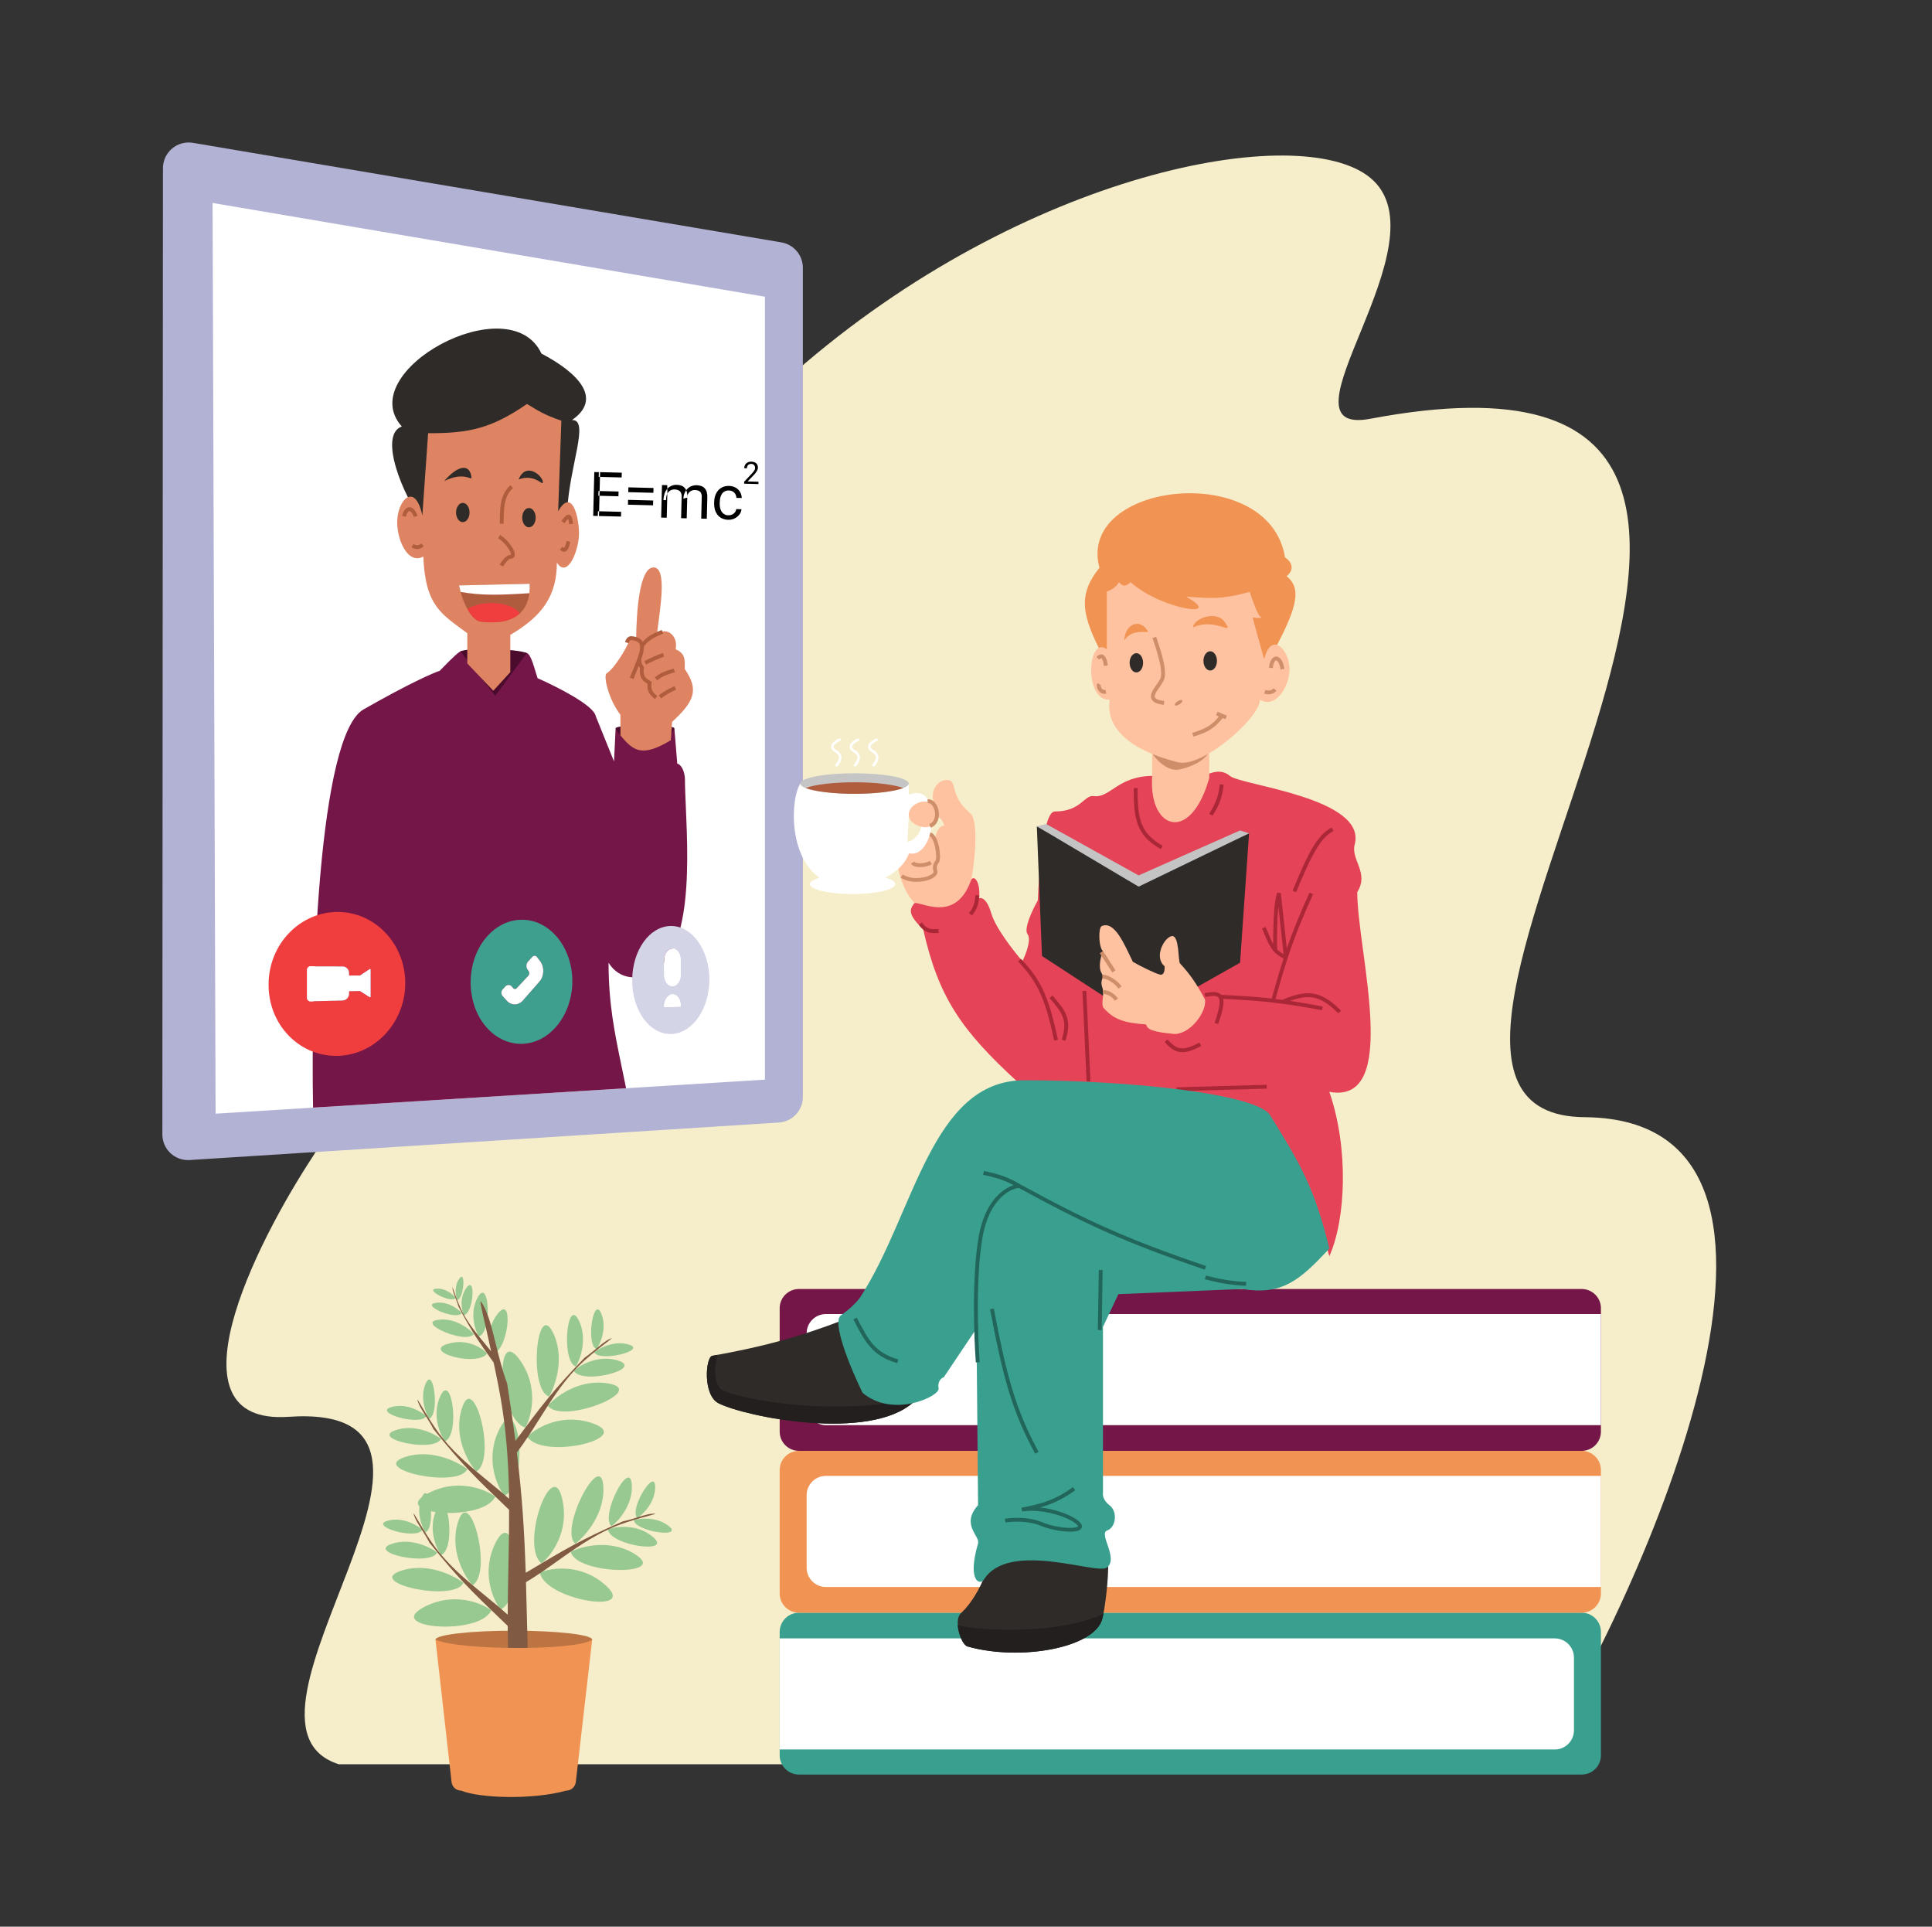<svg width="339" height="338" viewBox="0 0 339 338" fill="none" xmlns="http://www.w3.org/2000/svg">
<rect x="0" y="0" width="339" height="338" fill="#333333" stroke="none"/>
<mask id="mask0_4550_39420" style="mask-type:luminance" maskUnits="userSpaceOnUse" x="0" y="0" width="339" height="339">
<path d="M338.029 0H0.029V338.009H338.029V0Z" fill="white"/>
</mask>
<g mask="url(#mask0_4550_39420)">
<path d="M269.302 309.504H59.46C36.476 302.237 89.767 245.857 50.615 248.55C28.983 250.037 44.532 218.602 55.01 202.693L139.397 65.349C179.709 30.004 228.223 21.047 240.459 31.21C254.013 42.454 222.77 76.796 240.459 73.461C346.163 53.507 227.502 195.989 278.259 195.989C325.297 196.609 288.23 280.063 269.302 309.504Z" fill="#F6EECA"/>
<path d="M33.852 25.057C33.206 24.948 32.544 24.982 31.912 25.154C31.28 25.327 30.694 25.636 30.193 26.058C29.692 26.48 29.29 27.007 29.013 27.601C28.736 28.195 28.592 28.841 28.591 29.497L28.489 199.008C28.489 199.624 28.615 200.233 28.859 200.798C29.103 201.363 29.461 201.872 29.91 202.294C30.358 202.715 30.889 203.04 31.468 203.248C32.047 203.456 32.663 203.543 33.278 203.504L136.649 196.924C137.793 196.853 138.868 196.349 139.653 195.513C140.438 194.678 140.875 193.575 140.874 192.428V46.96C140.87 45.896 140.49 44.867 139.802 44.055C139.114 43.243 138.161 42.7 137.111 42.521L33.852 25.057Z" fill="#B1B2D4"/>
<path d="M37.3 35.603L37.829 195.369L134.216 189.398V52.053L37.3 35.603Z" fill="white"/>
<path d="M109.124 187.347C107.828 181.116 106.791 176.148 106.78 168.892C108.132 171.032 110.104 171.584 111.738 171.427C121.618 170.469 120.807 152.217 120.345 141.648C120.266 139.778 120.188 138.144 120.188 136.893C120.188 134.978 119.286 133.987 118.836 133.964L118.329 127.767C113.799 131.181 111.647 130.832 108.02 127.767L107.738 133.57L104.527 125.626C104.211 123.734 97.598 120.41 94.331 118.979C94.195 118.562 94.06 118.134 93.936 117.717C93.305 115.644 92.742 113.751 91.626 114.81L87.289 120.162H85.768L81.092 114.247C80.856 113.909 79.199 115.599 77.802 117.018C77.577 117.255 77.352 117.48 77.149 117.683C76.056 118.021 71.865 119.846 63.798 124.443C55.855 128.973 54.525 173.151 54.931 194.31L109.856 190.907C109.608 189.668 109.36 188.485 109.124 187.347Z" fill="#751648"/>
<path d="M80.811 114.303L86.895 122.077L92.416 114.585C91.29 113.852 81.769 113.514 80.811 114.303Z" fill="#4B0B2D"/>
<path d="M73.995 91.206L99.514 89.685C99.942 81.584 103.514 73.573 100.359 73.686C105.767 69.968 101.542 65.461 95.007 62.025C89.43 50.138 61.883 65.179 70.502 74.813C66.322 76.334 70.784 87.037 73.995 91.206Z" fill="#2F2B28"/>
<path d="M140.187 282.914H277.527C277.971 282.914 278.411 283.001 278.821 283.17C279.232 283.34 279.605 283.589 279.919 283.903C280.233 284.217 280.482 284.59 280.651 285C280.821 285.411 280.908 285.85 280.907 286.294V307.927C280.908 308.371 280.821 308.811 280.651 309.221C280.482 309.632 280.233 310.004 279.919 310.318C279.605 310.632 279.232 310.881 278.821 311.051C278.411 311.221 277.971 311.308 277.527 311.307H140.187C139.743 311.308 139.303 311.221 138.892 311.051C138.482 310.881 138.109 310.632 137.795 310.318C137.481 310.004 137.232 309.632 137.063 309.221C136.893 308.811 136.806 308.371 136.807 307.927V286.294C136.806 285.85 136.893 285.411 137.063 285C137.232 284.59 137.481 284.217 137.795 283.903C138.109 283.589 138.482 283.34 138.892 283.17C139.303 283.001 139.743 282.914 140.187 282.914Z" fill="#39A08F"/>
<path d="M272.795 287.42C273.239 287.42 273.679 287.507 274.089 287.676C274.5 287.846 274.873 288.095 275.187 288.409C275.501 288.723 275.75 289.096 275.919 289.506C276.089 289.917 276.176 290.356 276.175 290.801V303.532C276.176 303.976 276.089 304.416 275.919 304.826C275.75 305.237 275.501 305.61 275.187 305.924C274.873 306.238 274.5 306.487 274.089 306.656C273.679 306.826 273.239 306.913 272.795 306.912H136.807V287.42H272.795Z" fill="white"/>
<path d="M277.527 282.914H140.187C139.743 282.914 139.303 282.827 138.892 282.658C138.482 282.488 138.109 282.239 137.795 281.925C137.481 281.611 137.232 281.238 137.063 280.828C136.893 280.418 136.806 279.978 136.807 279.534V257.901C136.806 257.457 136.893 257.017 137.063 256.607C137.232 256.197 137.481 255.824 137.795 255.51C138.109 255.196 138.482 254.947 138.892 254.777C139.303 254.607 139.743 254.52 140.187 254.521H277.527C277.971 254.52 278.411 254.607 278.821 254.777C279.232 254.947 279.605 255.196 279.919 255.51C280.233 255.824 280.482 256.197 280.651 256.607C280.821 257.017 280.908 257.457 280.907 257.901V279.534C280.908 279.978 280.821 280.418 280.651 280.828C280.482 281.238 280.233 281.611 279.919 281.925C279.605 282.239 279.232 282.488 278.821 282.658C278.411 282.827 277.971 282.914 277.527 282.914Z" fill="#F19353"/>
<path d="M144.919 278.407C144.475 278.408 144.035 278.321 143.625 278.151C143.215 277.981 142.842 277.732 142.528 277.418C142.214 277.104 141.965 276.732 141.795 276.321C141.625 275.911 141.538 275.471 141.539 275.027V262.295C141.538 261.851 141.625 261.412 141.795 261.001C141.965 260.591 142.214 260.218 142.528 259.904C142.842 259.59 143.215 259.341 143.625 259.171C144.035 259.002 144.475 258.915 144.919 258.915H280.908V278.407H144.919Z" fill="white"/>
<path d="M277.527 254.521H140.187C139.743 254.521 139.303 254.434 138.892 254.265C138.482 254.095 138.109 253.846 137.795 253.532C137.481 253.218 137.232 252.845 137.063 252.435C136.893 252.024 136.806 251.585 136.807 251.141V229.508C136.806 229.064 136.893 228.624 137.063 228.214C137.232 227.803 137.481 227.431 137.795 227.117C138.109 226.803 138.482 226.554 138.892 226.384C139.303 226.214 139.743 226.127 140.187 226.128H277.527C277.971 226.127 278.411 226.214 278.821 226.384C279.232 226.554 279.605 226.803 279.919 227.117C280.233 227.431 280.482 227.803 280.651 228.214C280.821 228.624 280.908 229.064 280.907 229.508V251.141C280.908 251.585 280.821 252.024 280.651 252.435C280.482 252.845 280.233 253.218 279.919 253.532C279.605 253.846 279.232 254.095 278.821 254.265C278.411 254.434 277.971 254.521 277.527 254.521Z" fill="#751648"/>
<path d="M144.919 250.014C144.475 250.015 144.035 249.928 143.625 249.758C143.215 249.588 142.842 249.339 142.528 249.025C142.214 248.711 141.965 248.339 141.795 247.928C141.625 247.518 141.538 247.078 141.539 246.634V233.902C141.538 233.458 141.625 233.018 141.795 232.608C141.965 232.198 142.214 231.825 142.528 231.511C142.842 231.197 143.215 230.948 143.625 230.778C144.035 230.609 144.475 230.522 144.919 230.522H280.908V250.014H144.919Z" fill="white"/>
<path d="M193.59 115.205C207.065 120.073 215.504 122.641 223.616 114.022C227.92 106.023 228.224 103.105 225.757 101.065C227.221 99.939 226.658 98.53 225.475 97.798C222.771 80.728 188.858 84.446 192.914 99.6C189.061 104.389 189.793 107.983 193.59 115.205Z" fill="#F19353"/>
<path d="M157.594 152.217L159.058 148.724L162.776 146.302C163.036 146.223 163.61 146.358 163.79 147.485C164.016 148.893 163.903 144.837 165.706 144.837C165.379 143.925 165.131 143.609 164.579 143.316L163.734 140.499C163.283 138.021 164.973 136.905 165.931 136.838C168.297 136.669 166.269 139.339 170.212 142.64C171.88 144.037 171.001 151.958 170.156 155.71C169.705 160.273 163.858 160.735 161.424 159.203C158.991 157.67 157.74 153.535 157.594 152.217Z" fill="#FFC2A0"/>
<path d="M215.787 136.105C217.758 137.795 239.897 139.936 237.7 148.161C236.991 150.808 240.292 153.118 238.151 156.498C238.151 166.864 245.925 193.905 233.25 191.539C236.686 201.454 236.157 213.892 233.25 220.382C231.019 212.168 225.611 195.043 217.589 193.398C209.027 191.651 195.935 190.784 190.493 190.412L178.607 189.849C168.568 180.655 164.67 174.886 161.988 163.033C159.262 160.408 159.611 159.585 160.355 158.526C160.941 157.681 167.453 162.357 170.326 154.583C170.731 153.22 172.128 154.583 171.79 157.569C172.207 157.4 173.21 157.693 173.931 160.216C174.652 162.74 177.874 166.864 179.395 168.61C179.992 167.427 181.018 164.825 180.297 163.878C179.576 162.932 181.198 159.54 182.099 157.963C182.325 152.746 183.057 142.358 185.085 142.358C189.704 142.358 190.211 139.429 191.901 139.654C194.853 140.048 196.014 136.139 202.379 136.105C209.139 136.071 211.269 135.947 211.562 135.981C212.542 135.497 214.333 134.854 215.787 136.105Z" fill="#E54357"/>
<path d="M212.18 131.26L202.153 131.486V136.5C201.646 145.513 208.913 148.048 212.18 136.5V131.26Z" fill="#FFC2A0"/>
<path d="M194.435 274.182C186.03 268.909 182.11 268.165 173.029 275.365C172.803 277.055 170.888 280.897 168.635 282.97C167.226 284.266 168.635 288.513 169.761 288.829C178.989 291.443 192.069 289.111 193.421 283.984C193.894 282.181 194.548 276.807 194.435 274.182Z" fill="#2F2B28"/>
<path d="M201.871 131.767L212.293 131.316C212.236 132.499 210.422 134.212 206.997 134.978C204.8 135.474 202.66 133.063 201.871 131.767Z" fill="#CE8E6A"/>
<path d="M194.21 113.909C190.83 111.318 190.097 122.979 194.717 122.754C193.928 127.824 198.491 131.711 206.772 133.739C211.053 134.697 221.081 125.908 221.081 122.754C223.954 124.477 226.455 120.072 226.263 117.064C226.049 113.706 222.996 110.811 221.813 115.655L219.785 108.332C220.461 108.411 221.689 108.49 221.193 108.219C220.698 107.949 219.706 105.177 219.278 103.825C214.298 105.233 212.124 104.94 208.124 104.67C215.109 108.591 203.786 106.98 198.378 102.135C197.466 102.98 197.038 102.879 196.35 102.135C195.857 102.92 195.097 103.5 194.21 103.769V113.909Z" fill="#FFC2A0"/>
<path d="M206.446 191.426L206.423 190.75L222.253 190.299L222.275 190.976L206.446 191.426ZM190.661 189.747C190.401 183.879 189.972 174.379 189.929 173.872L190.605 173.816C190.656 174.44 191.224 187.168 191.337 189.714L190.661 189.747ZM207.455 184.59C207.271 184.59 207.088 184.574 206.908 184.542C206.413 184.448 205.948 184.241 205.547 183.937C205.109 183.599 204.705 183.221 204.339 182.807L204.834 182.345C205.174 182.727 205.549 183.077 205.954 183.39C206.27 183.635 206.639 183.802 207.031 183.877C207.169 183.901 207.309 183.913 207.448 183.913C208.203 183.913 209.159 183.59 210.457 182.897L210.772 183.494C210.182 183.822 209.564 184.098 208.927 184.321C208.454 184.489 207.957 184.58 207.455 184.59V184.59ZM186.932 182.582L186.29 182.368C186.542 181.664 186.696 180.928 186.747 180.182C186.78 179.6 186.697 179.018 186.504 178.469C186.288 177.898 185.993 177.361 185.628 176.872C185.169 176.254 184.679 175.659 184.16 175.089L184.667 174.638C185.203 175.224 185.708 175.837 186.181 176.475C186.587 177.015 186.911 177.611 187.146 178.244C187.589 179.493 187.523 180.831 186.932 182.582ZM184.971 182.548C184.564 180.666 184.213 179.226 183.868 178.012C183.533 176.796 183.115 175.603 182.617 174.444C182.162 173.399 181.607 172.401 180.96 171.463C180.267 170.474 179.491 169.546 178.639 168.689L179.124 168.205C180.006 169.093 180.811 170.056 181.528 171.082C182.195 172.052 182.768 173.083 183.238 174.162C183.747 175.349 184.175 176.568 184.519 177.813C184.868 179.041 185.223 180.499 185.636 182.401L184.971 182.548ZM213.758 179.652L213.115 179.438C213.424 178.572 213.679 177.687 213.882 176.79C214.023 176.093 214.042 175.592 213.938 175.258C213.899 175.128 213.825 175.011 213.724 174.92C213.607 174.825 213.467 174.763 213.318 174.74C213.181 174.714 213.041 174.702 212.901 174.703C212.426 174.718 211.953 174.787 211.493 174.909L211.335 174.255C211.84 174.121 212.359 174.046 212.881 174.032C213.073 174.031 213.265 174.049 213.453 174.086C213.717 174.133 213.965 174.246 214.175 174.413C214.222 174.451 214.267 174.492 214.308 174.536L214.31 174.537V174.526C217.741 174.694 220.418 174.86 223.154 175.168C223.219 174.933 223.283 174.702 223.345 174.479V174.477C223.446 174.112 223.541 173.767 223.638 173.421C224.28 171.152 224.756 169.568 225.226 168.126C224.774 167.926 224.352 167.663 223.973 167.344C223.634 167.052 223.335 166.716 223.085 166.345C222.581 165.609 222.223 164.739 221.809 163.731L221.79 163.686C221.689 163.428 221.575 163.155 221.452 162.875L222.072 162.616C222.197 162.93 222.308 163.191 222.41 163.416C222.794 164.371 223.082 165.036 223.413 165.613V165.455C223.403 164.801 223.399 163.777 223.435 162.616C223.46 161.43 223.522 160.288 223.615 159.315C223.732 158.111 223.887 157.227 224.089 156.611L224.742 156.678L225.79 166.379C226.843 163.349 228.036 160.421 229.778 156.588L230.398 156.87C229.393 159.078 228.6 160.921 227.902 162.669C227.184 164.471 226.562 166.18 225.948 168.047C225.398 169.707 224.865 171.475 224.269 173.613C224.179 173.936 224.088 174.261 223.991 174.606L223.987 174.619C223.928 174.827 223.867 175.043 223.807 175.258L223.92 175.271H223.921C224.266 175.311 224.623 175.353 224.978 175.404C225.762 175.063 226.569 174.778 227.393 174.55C228.08 174.358 228.789 174.257 229.503 174.248C229.822 174.247 230.14 174.272 230.454 174.322C231.303 174.472 232.113 174.788 232.838 175.253C233.598 175.723 234.403 176.384 235.299 177.274L234.825 177.759C233.966 176.905 233.203 176.275 232.492 175.832C231.842 175.411 231.115 175.124 230.354 174.988C230.072 174.942 229.787 174.919 229.502 174.919C228.609 174.919 227.609 175.131 226.354 175.585C228.139 175.852 230.015 176.172 232.089 176.565L231.965 177.23C229.379 176.737 227.167 176.372 225.002 176.081C221.943 175.672 219.034 175.432 214.625 175.224C214.677 175.479 214.693 175.74 214.674 175.999C214.654 176.311 214.612 176.62 214.546 176.926C214.4 177.679 214.125 178.561 213.758 179.652ZM224.315 159.045V159.047C224.303 159.157 224.292 159.271 224.281 159.394C224.188 160.347 224.125 161.469 224.1 162.639C224.078 163.709 224.078 164.719 224.078 165.456C224.078 165.759 224.085 166.054 224.1 166.357C224.098 166.429 224.102 166.5 224.112 166.571C224.44 166.897 224.816 167.171 225.227 167.382L224.315 159.045V159.045ZM163.94 163.698C163.529 163.708 163.119 163.643 162.731 163.507C162.437 163.392 162.166 163.228 161.928 163.021C161.659 162.782 161.418 162.515 161.21 162.222L161.762 161.828C162.175 162.397 162.547 162.716 162.968 162.864C163.288 162.973 163.625 163.023 163.962 163.013C164.164 163.013 164.392 163.002 164.658 162.977L164.725 163.653C164.464 163.681 164.202 163.696 163.94 163.698ZM170.527 160.611L170.009 160.172C170.366 159.783 170.642 159.327 170.82 158.831C170.993 158.346 171.082 157.782 171.17 157.028L171.846 157.096C171.756 157.991 171.645 158.559 171.463 159.056C171.25 159.628 170.933 160.155 170.527 160.611ZM227.424 156.521L226.804 156.262C228.34 152.501 229.408 150.21 230.376 148.6C230.821 147.842 231.347 147.135 231.943 146.489C232.441 145.961 233.018 145.513 233.655 145.164L233.981 145.761C232.833 146.394 231.93 147.351 230.962 148.961C230.374 149.964 229.838 150.997 229.358 152.057C228.807 153.24 228.193 154.659 227.424 156.521ZM203.685 148.961C202.666 148.388 201.864 147.795 201.233 147.148C200.601 146.503 200.098 145.741 199.753 144.905C199.418 144.099 199.194 143.155 199.069 142.018C198.948 140.761 198.906 139.497 198.942 138.235L199.618 138.246C199.583 139.477 199.625 140.71 199.743 141.936C199.863 143.01 200.072 143.896 200.384 144.646C200.695 145.402 201.149 146.091 201.721 146.675C202.303 147.274 203.052 147.83 204.012 148.375L203.685 148.961ZM212.744 143.102L212.169 142.742C212.807 141.751 213.214 140.959 213.487 140.173C213.772 139.355 213.914 138.545 214.039 137.581L214.715 137.671C214.564 138.845 214.394 139.635 214.129 140.398C213.842 141.227 213.428 142.035 212.744 143.102Z" fill="#AA2737"/>
<path d="M148.185 231.48L160.241 246.014C152.523 252.887 130.947 248.606 126.103 246.183C123.286 244.775 123.793 238.105 124.976 237.846C133.82 236.268 140.231 234.556 148.185 231.48Z" fill="#2F2B28"/>
<path d="M219.166 146.189L217.589 168.892L209.589 173.399L195.281 175.821L182.831 167.709L181.93 144.95L199.731 154.808L219.166 146.189Z" fill="#2F2B28"/>
<path d="M124.976 237.846C123.793 238.105 123.286 244.775 126.103 246.184C130.936 248.606 152.455 252.876 160.207 246.049L160.184 245.947L159.824 245.508C143.994 248.696 127.06 244.877 126.227 243.48C125.1 241.632 125.494 239.581 125.9 237.677C125.596 237.734 125.28 237.79 124.976 237.846Z" fill="#221F1E"/>
<path d="M233.248 219.03C230.702 208.428 228.054 204.011 222.939 195.764C220.855 191.82 197.589 189.51 179.731 189.51C163.395 189.51 160.465 212.833 151.001 227.48C150.686 227.987 149.559 229.339 147.621 230.691C145.819 231.762 149.199 239.896 151.339 244.324C156.747 248.887 164.916 244.899 164.69 243.592C164.465 242.285 165.197 241.733 165.592 241.62L171.338 233.057L171.619 264.042C168.521 267.478 171.991 269.45 171.619 270.745C169.648 277.506 172.003 278.125 172.633 277.111C176.971 270.182 192.35 276.244 194.153 275.027C196.406 273.506 192.688 269.055 194.265 268.492C195.843 267.929 196.124 265.168 194.716 264.098C193.589 263.242 193.454 262.273 193.533 261.901V232.776L196.237 227.03L217.925 226.128C224.956 227.266 228.032 224.652 233.248 219.03Z" fill="#39A08F"/>
<path d="M211.448 175.371C209.95 172.566 208.913 171.045 207.054 169.005C206.694 168.611 206.953 164.082 205.646 164.217C204.339 164.352 202.378 167.879 204.35 169.512C204.384 170.132 204.283 171.112 203.561 170.977C202.84 170.842 200.069 169.49 198.773 168.724C197.365 165.851 195.607 161.423 193.309 162.47C192.689 162.752 192.768 166.189 193.534 166.865C193.174 167.71 192.633 169.67 193.309 170.752C193.872 171.653 192.914 171.766 193.421 173.23C193.883 174.56 193.038 176.16 193.703 176.892C195.416 178.762 197.072 179.45 201.083 179.709C201.364 180.565 201.95 181.005 206.153 181.399C209.026 181.286 211.73 177.456 211.448 175.371Z" fill="#FFC2A0"/>
<path d="M214.941 109.177C216.699 111.791 213.251 108.219 209.308 110.078C209.533 108.388 213.544 107.014 214.941 109.177Z" fill="#F19353"/>
<path d="M197.252 112.388C198.66 110.079 201.68 111.205 201.421 110.755C200.125 108.445 197.421 109.29 197.252 112.388Z" fill="#F19353"/>
<path d="M212.35 117.628C211.697 117.628 211.167 116.873 211.167 115.938C211.167 115.002 211.697 114.248 212.35 114.248C213.003 114.248 213.533 115.002 213.533 115.938C213.533 116.873 213.003 117.628 212.35 117.628Z" fill="#2F2B28"/>
<path d="M199.393 117.965C198.739 117.965 198.21 117.21 198.21 116.275C198.21 115.34 198.739 114.585 199.393 114.585C200.046 114.585 200.576 115.34 200.576 116.275C200.576 117.21 200.046 117.965 199.393 117.965Z" fill="#2F2B28"/>
<path d="M206.152 123.711C206.051 123.565 206.265 123.249 206.625 123.024C206.986 122.788 207.346 122.72 207.448 122.866C207.549 123.013 207.335 123.317 206.975 123.554C206.614 123.79 206.254 123.858 206.152 123.711Z" fill="#CE8E6A"/>
<path d="M187.812 268.699C187.727 268.699 187.639 268.698 187.551 268.695C186.728 268.667 185.909 268.57 185.102 268.404C184.267 268.242 183.45 268 182.661 267.681C181.979 267.401 181.266 267.204 180.537 267.094C179.858 266.99 179.171 266.938 178.484 266.94C177.793 266.94 177.104 266.988 176.42 267.084L176.318 266.419C177.03 266.316 177.747 266.266 178.466 266.267C179.195 266.265 179.924 266.32 180.644 266.432C181.425 266.551 182.19 266.762 182.921 267.061C183.666 267.364 184.439 267.594 185.229 267.749C185.997 267.909 186.778 268.003 187.562 268.03C187.613 268.031 187.664 268.031 187.713 268.031C188.33 268.031 188.805 267.967 189.05 267.85C189.091 267.829 189.129 267.803 189.162 267.771C189.162 267.747 189.149 267.69 189.061 267.58C188.826 267.286 188.346 266.946 187.709 266.622C186.94 266.236 186.137 265.923 185.309 265.687C183.908 265.27 182.456 265.051 180.994 265.035C180.44 265.033 179.886 265.074 179.338 265.157L179.225 264.493C181.08 264.137 182.509 263.811 183.905 263.286C185.358 262.739 186.706 261.999 188.272 260.887L188.667 261.439C187.67 262.16 186.614 262.795 185.509 263.337C184.543 263.798 183.537 264.17 182.504 264.447C183.516 264.558 184.515 264.761 185.489 265.056C186.359 265.304 187.204 265.632 188.013 266.036C188.334 266.196 188.642 266.38 188.936 266.587C189.174 266.75 189.39 266.944 189.579 267.163C189.79 267.413 189.876 267.671 189.827 267.906C189.78 268.143 189.617 268.328 189.343 268.458C189 268.616 188.47 268.699 187.812 268.699ZM181.636 255.017C180.617 253.142 179.763 251.38 179.023 249.63C178.261 247.82 177.594 245.972 177.025 244.092C176.451 242.212 175.904 240.116 175.353 237.681C174.858 235.498 174.338 232.955 173.716 229.677L174.38 229.553C174.996 232.808 175.514 235.342 176.01 237.529C176.557 239.943 177.102 242.024 177.673 243.892C178.237 245.751 178.898 247.579 179.653 249.37C180.382 251.093 181.226 252.833 182.233 254.69L181.636 255.017ZM157.435 239.13C155.353 238.526 153.897 237.661 152.715 236.325C151.619 235.084 150.811 233.529 149.786 231.559L149.763 231.514L149.74 231.469L150.337 231.153L150.348 231.174C150.873 232.185 151.326 233.057 151.784 233.834C152.196 234.559 152.678 235.242 153.222 235.874C153.746 236.467 154.358 236.977 155.036 237.387C155.847 237.863 156.719 238.23 157.627 238.477L157.435 239.13ZM171.226 239.018C171.132 237.768 171.049 236.212 170.991 234.635C170.92 232.684 170.888 230.742 170.896 228.86C170.905 226.622 170.971 224.528 171.093 222.638C171.202 220.719 171.416 218.808 171.733 216.912C171.956 215.595 172.329 214.308 172.847 213.077C173.25 212.122 173.78 211.227 174.421 210.414C174.925 209.777 175.518 209.218 176.183 208.752C176.697 208.391 177.263 208.11 177.862 207.921C177.094 207.498 176.29 207.145 175.459 206.865C174.488 206.551 173.5 206.294 172.499 206.096L172.645 205.431C174.137 205.735 175.165 206.008 176.085 206.342C177.098 206.72 178.074 207.192 179 207.752C182.122 209.46 184.658 210.803 186.98 211.98C189.545 213.28 191.955 214.428 194.345 215.49C196.828 216.592 199.395 217.647 202.192 218.716C204.952 219.771 208.036 220.876 211.617 222.095L211.403 222.737C207.821 221.518 204.736 220.412 201.972 219.357C199.172 218.286 196.602 217.231 194.115 216.128C191.721 215.065 189.309 213.917 186.742 212.617C184.416 211.44 181.881 210.098 178.763 208.394C178.237 208.465 177.728 208.631 177.26 208.882C176.574 209.245 175.954 209.72 175.425 210.287C174.707 211.06 174.114 211.942 173.671 212.9C173.069 214.209 172.644 215.592 172.409 217.013C172.094 218.89 171.882 220.782 171.773 222.682C171.653 224.556 171.586 226.633 171.576 228.854C171.568 230.724 171.599 232.655 171.669 234.593C171.725 236.165 171.808 237.716 171.902 238.961L171.226 239.018ZM193.308 233.339L192.632 233.328L192.801 222.793L193.477 222.805L193.308 233.339ZM218.636 225.565C217.422 225.512 216.212 225.392 215.012 225.203C213.86 225.016 212.74 224.757 211.414 224.427L211.583 223.774C213.125 224.156 214.151 224.376 215.126 224.534C216.3 224.718 217.483 224.837 218.67 224.889L218.636 225.565Z" fill="#22665B"/>
<path d="M193.421 283.995C192.069 289.122 178.988 291.454 169.761 288.84C169.029 288.637 168.184 286.778 168.06 285.145C173.118 286.249 186.267 286.598 193.612 283.116C193.545 283.454 193.477 283.759 193.421 283.995Z" fill="#221F1E"/>
<path d="M148.874 155.467C148.182 155.471 147.491 155.411 146.811 155.288C146.216 155.184 145.637 155.004 145.088 154.752C143.707 154.087 142.524 153.071 141.66 151.804C140.86 150.657 140.249 149.275 139.844 147.696C139.58 146.649 139.41 145.579 139.338 144.501C139.268 143.5 139.276 142.496 139.362 141.496C139.429 140.659 139.57 139.83 139.783 139.017C139.975 138.316 140.212 137.757 140.469 137.4H159.453V139.428C159.894 139.237 160.368 139.132 160.849 139.12C161.166 139.115 161.48 139.178 161.77 139.306C162.06 139.434 162.319 139.624 162.528 139.862C162.759 140.122 162.947 140.416 163.086 140.735C163.242 141.089 163.36 141.46 163.436 141.84C163.601 142.695 163.64 143.57 163.55 144.437C163.49 145.098 163.364 145.752 163.176 146.389C163.005 146.984 162.761 147.556 162.449 148.091C162.184 148.559 161.828 148.968 161.403 149.296C161.02 149.588 160.553 149.748 160.071 149.753C159.882 149.752 159.693 149.728 159.51 149.681C159.148 150.643 158.573 151.51 157.829 152.218C157.056 152.956 156.17 153.566 155.204 154.026C154.207 154.508 153.156 154.871 152.073 155.108C151.539 155.227 150.998 155.317 150.454 155.378C149.93 155.437 149.402 155.467 148.874 155.467ZM160.448 142.964C160.108 142.969 159.772 143.031 159.453 143.147L159.228 147.71C159.451 147.658 159.665 147.576 159.865 147.467C160.138 147.32 160.389 147.137 160.611 146.922C160.882 146.661 161.109 146.358 161.284 146.025C161.497 145.618 161.639 145.178 161.706 144.724C161.802 144.112 161.721 143.65 161.466 143.353C161.344 143.213 161.187 143.109 161.011 143.05C160.829 142.99 160.639 142.961 160.448 142.964Z" fill="white"/>
<path d="M162.438 145.118C161.007 145.118 159.452 144.172 159.452 142.921C159.452 141.671 160.838 140.612 162.269 140.612C163.7 140.612 164.973 140.938 164.973 142.189C164.973 143.44 163.869 145.118 162.438 145.118Z" fill="#FFC2A0"/>
<path d="M195.629 175.562C195.42 175.278 195.168 175.027 194.881 174.82C194.493 174.527 194.021 174.364 193.533 174.357L193.545 173.681C194.172 173.692 194.78 173.901 195.281 174.278C195.628 174.528 195.932 174.832 196.181 175.179L195.629 175.562ZM196.26 173.422C195.89 172.946 195.44 172.538 194.931 172.216C194.677 172.048 194.406 171.909 194.122 171.799C193.902 171.711 193.669 171.661 193.432 171.653V170.977C193.959 170.977 194.623 171.217 195.302 171.653C195.887 172.018 196.399 172.488 196.812 173.039L196.26 173.422ZM195.167 170.605C194.756 169.982 194.467 169.534 194.198 169.106C194.189 169.091 194.18 169.076 194.171 169.059C194.146 169.013 194.117 168.968 194.086 168.926C194.019 168.823 193.952 168.719 193.885 168.615C193.601 168.174 193.308 167.717 192.97 167.225L193.533 166.842C193.964 167.465 194.318 168.025 194.66 168.566C194.677 168.593 194.697 168.624 194.716 168.654C194.735 168.685 194.756 168.717 194.773 168.746C195.088 169.248 195.392 169.721 195.73 170.233L195.167 170.605L195.167 170.605ZM160.838 154.706C160.087 154.706 158.99 154.577 158.032 153.964L158.393 153.4C159.209 153.928 160.168 154.038 160.829 154.038C161.271 154.038 161.712 153.99 162.145 153.896C162.633 153.798 163.099 153.61 163.519 153.344C163.835 153.115 163.838 152.97 163.812 152.904C163.717 152.633 163.68 152.346 163.704 152.059C163.717 151.872 163.758 151.688 163.826 151.513C163.904 151.316 164.018 151.134 164.161 150.978C164.163 150.971 164.165 150.965 164.168 150.959C164.192 150.908 164.209 150.854 164.218 150.798C164.247 150.623 164.262 150.445 164.263 150.268C164.261 149.768 164.208 149.27 164.105 148.781C164.016 148.283 163.865 147.798 163.654 147.339C163.527 147.076 163.324 146.75 163.08 146.685L163.26 146.032C163.65 146.136 163.978 146.464 164.263 147.034C164.502 147.548 164.676 148.089 164.781 148.646C164.888 149.18 164.944 149.723 164.95 150.268C164.941 150.487 164.918 150.705 164.882 150.921C164.855 151.111 164.778 151.291 164.657 151.44C164.49 151.628 164.391 151.866 164.377 152.117C164.36 152.303 164.383 152.491 164.443 152.668C164.486 152.781 164.504 152.902 164.495 153.022C164.485 153.143 164.449 153.26 164.389 153.365C164.271 153.571 164.108 153.749 163.913 153.885C163.522 154.176 162.946 154.412 162.291 154.549C161.814 154.653 161.327 154.705 160.838 154.706ZM161.452 152.118C161.165 152.124 160.878 152.089 160.601 152.014C160.229 151.918 159.971 151.736 159.835 151.474L160.432 151.158C160.46 151.214 160.543 151.297 160.781 151.372C160.994 151.423 161.213 151.446 161.431 151.443C161.48 151.443 161.531 151.442 161.581 151.44C162.199 151.407 162.833 151.244 163.159 151.034L163.519 151.609C163.25 151.766 162.959 151.883 162.656 151.955C162.315 152.044 161.967 152.098 161.615 152.116C161.56 152.118 161.505 152.118 161.452 152.118ZM163.294 145.209L163.057 144.578C163.25 144.503 163.426 144.389 163.573 144.243C163.72 144.097 163.835 143.922 163.911 143.729C164.073 143.311 164.117 142.856 164.037 142.415C163.977 141.997 163.81 141.601 163.553 141.266C163.356 141.019 163.127 140.888 162.893 140.888C162.865 140.888 162.837 140.89 162.809 140.894L162.742 140.218C163.024 140.189 163.308 140.249 163.554 140.389C163.757 140.504 163.936 140.656 164.082 140.838C164.419 141.264 164.633 141.774 164.702 142.314C164.797 142.877 164.739 143.456 164.534 143.989C164.428 144.257 164.27 144.502 164.07 144.709C163.851 144.931 163.586 145.102 163.294 145.209ZM209.386 129.221L209.194 128.568C210.503 128.187 211.414 127.802 212.146 127.317C212.803 126.872 213.385 126.324 213.87 125.695L213.374 125.481L213.644 124.861L214.557 125.255L215.278 125.537L215.03 126.168L214.523 125.976C214.223 126.351 213.901 126.707 213.559 127.044C213.238 127.357 212.89 127.641 212.518 127.892C211.74 128.41 210.804 128.808 209.386 129.221ZM204.203 123.655C203.798 123.615 203.4 123.529 203.015 123.398C202.734 123.306 202.477 123.151 202.265 122.946C201.931 122.593 201.865 122.147 202.062 121.582C202.221 121.151 202.533 120.68 202.817 120.275C202.832 120.248 202.849 120.223 202.868 120.2C202.878 120.187 202.888 120.175 202.896 120.163L202.944 120.092C203.183 119.762 203.4 119.417 203.595 119.058C203.73 118.777 203.775 118.33 203.73 117.729C203.669 117.059 203.552 116.396 203.381 115.746C203.036 114.307 202.515 112.783 202.265 112.05C202.255 112.007 202.24 111.966 202.22 111.926L202.862 111.712C202.872 111.755 202.887 111.797 202.907 111.836C203.269 112.881 203.724 114.25 204.045 115.577C204.224 116.264 204.345 116.965 204.406 117.673C204.458 118.405 204.392 118.954 204.203 119.351C203.986 119.768 203.738 120.167 203.459 120.546C203.443 120.576 203.423 120.604 203.401 120.63C203.39 120.643 203.38 120.656 203.369 120.67C203.018 121.164 202.803 121.53 202.693 121.819C202.576 122.127 202.594 122.328 202.75 122.472C202.889 122.602 203.055 122.699 203.237 122.756C203.576 122.868 203.926 122.943 204.282 122.979L204.203 123.655ZM222.579 121.807C222.318 121.805 222.059 121.759 221.813 121.672L222.038 121.041C222.209 121.104 222.39 121.137 222.572 121.139C222.743 121.139 222.912 121.104 223.069 121.035C223.225 120.965 223.365 120.864 223.48 120.737L223.976 121.188C223.781 121.4 223.542 121.566 223.276 121.676C223.054 121.764 222.818 121.808 222.579 121.807ZM193.837 121.717C193.596 121.72 193.359 121.654 193.154 121.528C192.97 121.413 192.815 121.258 192.7 121.075C192.582 120.883 192.505 120.668 192.474 120.444C192.44 120.237 192.472 120.024 192.565 119.836L193.15 120.174C193.15 120.178 193.149 120.182 193.148 120.187C193.135 120.245 193.132 120.306 193.139 120.365C193.154 120.491 193.201 120.612 193.274 120.715C193.332 120.815 193.416 120.898 193.516 120.955C193.616 121.013 193.73 121.042 193.846 121.041C193.892 121.041 193.939 121.038 193.984 121.03L194.097 121.695C194.011 121.71 193.924 121.717 193.837 121.717ZM224.697 117.447C224.616 116.886 224.467 116.426 224.28 116.152C224.088 115.856 223.947 115.847 223.931 115.847C223.906 115.847 223.775 115.86 223.627 116.107C223.52 116.285 223.384 116.62 223.345 117.199L222.669 117.143C222.692 116.662 222.823 116.192 223.052 115.769C223.147 115.603 223.274 115.458 223.425 115.343C223.575 115.232 223.756 115.172 223.942 115.171C224.281 115.171 224.605 115.391 224.855 115.791C225.088 116.165 225.264 116.703 225.362 117.346L224.697 117.447ZM193.691 116.816C193.673 116.557 193.628 116.3 193.556 116.05C193.51 115.877 193.434 115.712 193.331 115.566C193.274 115.476 193.241 115.476 193.218 115.476C193.188 115.476 193.075 115.493 192.88 115.712L192.384 115.25C192.655 114.967 192.909 114.82 193.162 114.8C193.182 114.798 193.202 114.797 193.221 114.797C193.349 114.8 193.474 114.831 193.587 114.89C193.7 114.95 193.797 115.034 193.871 115.138C194.031 115.353 194.146 115.598 194.209 115.859C194.293 116.149 194.346 116.447 194.367 116.749L193.691 116.816Z" fill="#CE8E6A"/>
<path d="M149.932 139.26C144.671 139.26 140.412 138.449 140.412 137.458C140.412 136.466 144.671 135.655 149.932 135.655C155.194 135.655 159.453 136.466 159.453 137.458C159.453 138.449 155.194 139.26 149.932 139.26Z" fill="#C5C5C5"/>
<path d="M113.147 131.148C110.285 131.148 108.021 128.083 108.021 127.767C108.021 127.452 110.285 127.204 113.147 127.204C116.009 127.204 118.33 127.452 118.33 127.767C118.33 128.083 116.009 131.148 113.147 131.148Z" fill="#4B0B2D"/>
<path d="M149.932 139.26C146.169 139.26 142.913 138.843 141.369 138.246C142.913 137.649 146.169 137.232 149.932 137.232C153.695 137.232 156.951 137.649 158.494 138.246C156.951 138.843 153.695 139.26 149.932 139.26Z" fill="#B05D3E"/>
<path d="M149.595 156.837C145.46 156.837 142.103 156.059 142.103 155.09C142.103 154.121 145.46 153.344 149.595 153.344C153.73 153.344 157.087 154.121 157.087 155.09C157.087 156.059 153.73 156.837 149.595 156.837Z" fill="white"/>
<path d="M89.543 111.374C95.097 108.129 97.711 104.558 97.711 98.699C99.626 101.685 101.688 96.288 101.598 93.347C101.496 90.192 100.246 85.686 97.936 89.685L98.499 73.799C95.559 72.807 94.398 72.041 92.472 70.869C86.275 75.106 82.422 76.03 75.121 75.996L74.107 90.418C72.868 84.671 69.972 87.454 69.713 91.094C69.477 94.395 71.493 99.183 74.276 97.629C74.626 106.417 77.543 107.746 81.994 111.092V116.388L86.557 121.176L89.543 117.909V111.374Z" fill="#DE8462"/>
<path d="M117.71 129.852C112.628 132.905 111.152 131.756 108.865 129.007V125.401C106.781 122.697 105.823 118.551 106.443 118.134C108.02 117.064 110.06 113.413 110.33 112.557C110.6 111.701 111.31 111.746 111.626 111.881C111.682 107.374 112.189 99.543 114.668 99.543C117.146 99.543 115.794 106.867 115.287 111.148C117.259 109.909 119.005 111.712 118.555 113.909C120.132 114.596 120.233 115.52 120.132 117.345C122.746 121.063 121.766 123.091 117.935 126.641L117.71 129.852Z" fill="#DE8462"/>
<path d="M91.413 183.115H91.412C90.817 183.115 90.223 183.043 89.645 182.901C89.073 182.76 88.519 182.554 87.993 182.287C87.46 182.015 86.958 181.687 86.494 181.309C86.016 180.92 85.577 180.484 85.184 180.008C84.775 179.514 84.412 178.983 84.1 178.422C83.774 177.836 83.5 177.223 83.28 176.59C82.341 173.811 82.347 170.8 83.298 168.026C83.523 167.38 83.804 166.755 84.137 166.157C84.456 165.584 84.827 165.042 85.244 164.536C85.645 164.05 86.093 163.603 86.581 163.203C87.053 162.816 87.565 162.48 88.108 162.201C88.642 161.926 89.206 161.713 89.788 161.567C90.374 161.422 90.976 161.348 91.581 161.348C91.686 161.348 91.793 161.35 91.898 161.354C93.076 161.406 94.227 161.734 95.255 162.313C95.772 162.602 96.258 162.944 96.705 163.333C97.165 163.734 97.586 164.177 97.962 164.657C98.351 165.154 98.696 165.684 98.993 166.241C99.301 166.819 99.561 167.421 99.769 168.042C100.208 169.359 100.43 170.738 100.426 172.126C100.429 173.517 100.207 174.9 99.769 176.22C99.56 176.847 99.301 177.455 98.993 178.04C98.696 178.605 98.351 179.143 97.962 179.649C97.585 180.138 97.165 180.592 96.705 181.004C96.259 181.404 95.773 181.758 95.255 182.06C94.232 182.663 93.082 183.019 91.897 183.1C91.736 183.11 91.573 183.115 91.413 183.115ZM89.261 172.79C89.149 172.79 89.037 172.813 88.934 172.858C88.829 172.902 88.736 172.972 88.664 173.061L88.191 173.579C88.056 173.736 87.98 173.935 87.977 174.142C87.971 174.347 88.039 174.547 88.168 174.706L88.901 175.528C89.074 175.736 89.29 175.904 89.534 176.02C89.779 176.137 90.045 176.199 90.316 176.203C90.58 176.203 90.84 176.144 91.079 176.031C91.336 175.908 91.565 175.733 91.751 175.517L94.669 172.182C94.877 171.941 95.039 171.663 95.146 171.363C95.365 170.751 95.384 170.085 95.2 169.462C95.11 169.154 94.964 168.866 94.771 168.61L94.241 167.912C94.192 167.844 94.131 167.787 94.061 167.743C93.989 167.7 93.908 167.677 93.824 167.675C93.743 167.674 93.662 167.689 93.588 167.72C93.514 167.755 93.449 167.805 93.396 167.867L92.641 168.7C92.475 168.901 92.38 169.15 92.371 169.41C92.36 169.673 92.44 169.931 92.596 170.143L92.754 170.345C92.843 170.465 92.887 170.613 92.878 170.762C92.872 170.908 92.816 171.047 92.72 171.157L90.669 173.354C90.631 173.403 90.581 173.442 90.523 173.466C90.466 173.489 90.404 173.501 90.343 173.5C90.28 173.503 90.217 173.487 90.162 173.455C90.155 173.449 90.147 173.444 90.138 173.438C90.094 173.41 90.057 173.374 90.027 173.331L89.847 173.106C89.781 173.01 89.692 172.933 89.588 172.881C89.488 172.823 89.376 172.792 89.261 172.79Z" fill="#3E9F8E"/>
<path d="M88.167 174.705C88.038 174.547 87.97 174.347 87.976 174.142C87.978 173.935 88.054 173.735 88.19 173.579L88.663 173.061C88.735 172.971 88.828 172.902 88.934 172.858C89.037 172.813 89.148 172.79 89.26 172.79C89.375 172.792 89.487 172.823 89.587 172.88C89.691 172.933 89.779 173.01 89.846 173.106L90.026 173.331C90.063 173.381 90.109 173.423 90.162 173.455C90.216 173.487 90.279 173.502 90.342 173.5C90.404 173.501 90.465 173.489 90.522 173.466C90.58 173.442 90.63 173.403 90.669 173.353L92.719 171.156C92.815 171.047 92.871 170.908 92.877 170.762C92.887 170.613 92.843 170.465 92.753 170.345L92.595 170.142C92.439 169.931 92.359 169.673 92.37 169.41C92.379 169.15 92.474 168.901 92.64 168.7L93.395 167.866C93.448 167.805 93.513 167.755 93.587 167.72C93.662 167.689 93.742 167.673 93.823 167.675C93.907 167.676 93.989 167.699 94.06 167.743C94.13 167.787 94.192 167.844 94.24 167.912L94.77 168.61C95.547 169.624 95.502 171.224 94.668 172.182L91.75 175.517C90.962 176.418 89.7 176.441 88.9 175.528L88.167 174.705Z" fill="white"/>
<path d="M117.637 181.398C117.184 181.397 116.733 181.335 116.297 181.211C115.857 181.085 115.436 180.905 115.042 180.673C114.632 180.432 114.25 180.145 113.903 179.819C113.535 179.474 113.202 179.093 112.908 178.683C112.594 178.246 112.318 177.783 112.084 177.299C111.835 176.784 111.626 176.249 111.461 175.701C111.102 174.501 110.922 173.255 110.928 172.002C110.923 170.733 111.106 169.47 111.47 168.254C111.639 167.696 111.851 167.153 112.104 166.629C112.343 166.136 112.623 165.664 112.942 165.219C113.242 164.8 113.581 164.412 113.955 164.059C114.308 163.726 114.697 163.433 115.114 163.185C115.514 162.949 115.943 162.764 116.39 162.635C116.833 162.508 117.292 162.444 117.753 162.443C117.821 162.443 117.89 162.445 117.958 162.448C118.87 162.489 119.754 162.772 120.521 163.268C120.921 163.522 121.292 163.819 121.628 164.154C121.983 164.507 122.304 164.893 122.587 165.307C122.888 165.745 123.151 166.207 123.375 166.689C123.612 167.198 123.81 167.724 123.968 168.263C124.305 169.423 124.474 170.625 124.47 171.833C124.473 173.045 124.304 174.251 123.968 175.416C123.81 175.959 123.612 176.49 123.375 177.005C123.151 177.492 122.887 177.961 122.587 178.407C122.304 178.827 121.983 179.222 121.628 179.584C121.292 179.927 120.921 180.234 120.521 180.499C119.758 181.013 118.875 181.319 117.958 181.387C117.852 181.394 117.744 181.398 117.637 181.398ZM118.033 174.435C118.023 174.435 118.013 174.435 118.003 174.435C117.802 174.442 117.606 174.503 117.437 174.612C117.253 174.73 117.094 174.884 116.971 175.064C116.681 175.498 116.53 176.01 116.539 176.531V176.689L119.445 176.576V176.419C119.456 175.92 119.314 175.43 119.038 175.014C118.774 174.641 118.417 174.435 118.033 174.435V174.435ZM117.988 166.401C117.599 166.401 117.234 166.611 116.962 166.992C116.676 167.416 116.528 167.919 116.539 168.43V170.988C116.539 172.106 117.183 173.016 117.974 173.016C117.984 173.016 117.994 173.016 118.003 173.016C118.39 173.005 118.753 172.787 119.024 172.401C119.307 171.976 119.454 171.476 119.445 170.965V168.453C119.454 167.942 119.307 167.44 119.024 167.014C118.752 166.625 118.389 166.408 118.003 166.402L117.988 166.401Z" fill="#D3D4E6"/>
<path d="M119.446 168.453V170.965C119.446 172.081 118.804 172.993 118.004 173.016C117.204 173.038 116.539 172.126 116.539 170.988V168.43C116.539 167.292 117.193 166.391 118.004 166.402C118.804 166.413 119.446 167.337 119.446 168.453Z" fill="white"/>
<path d="M118.004 174.435C118.815 174.412 119.446 175.302 119.446 176.418V176.575L116.539 176.688V176.53C116.539 175.392 117.204 174.457 118.004 174.435Z" fill="white"/>
<path d="M58.962 185.232H58.961C57.385 185.233 55.827 184.907 54.383 184.275C53.678 183.965 53.005 183.587 52.374 183.145C51.742 182.701 51.153 182.196 50.618 181.639C50.076 181.074 49.589 180.459 49.164 179.802C48.731 179.131 48.362 178.42 48.064 177.678C47.757 176.913 47.524 176.121 47.367 175.311C47.04 173.603 47.043 171.848 47.375 170.141C47.536 169.317 47.777 168.509 48.093 167.73C48.4 166.973 48.779 166.246 49.224 165.56C49.662 164.887 50.162 164.257 50.718 163.678C51.268 163.107 51.871 162.589 52.519 162.132C53.165 161.678 53.855 161.288 54.577 160.969C55.304 160.649 56.061 160.403 56.838 160.237C57.63 160.067 58.439 159.982 59.249 159.981C59.409 159.981 59.571 159.985 59.731 159.991C61.289 160.056 62.817 160.441 64.219 161.123C64.901 161.455 65.549 161.852 66.154 162.31C66.76 162.768 67.32 163.282 67.829 163.845C68.343 164.412 68.803 165.026 69.204 165.677C69.611 166.338 69.956 167.035 70.236 167.758C70.522 168.496 70.739 169.259 70.885 170.037C71.484 173.225 70.886 176.521 69.204 179.295C68.802 179.956 68.342 180.58 67.829 181.159C67.32 181.734 66.759 182.261 66.154 182.734C65.549 183.205 64.901 183.618 64.219 183.967C63.53 184.318 62.808 184.6 62.064 184.808C61.302 185.021 60.52 185.154 59.731 185.207C59.475 185.224 59.217 185.232 58.962 185.232ZM54.47 169.512C54.392 169.509 54.315 169.525 54.245 169.557C54.174 169.592 54.109 169.637 54.053 169.692C54.004 169.755 53.962 169.823 53.929 169.895C53.898 169.97 53.883 170.051 53.884 170.132V175.067C53.883 175.144 53.898 175.221 53.929 175.292C53.955 175.364 53.998 175.43 54.053 175.484C54.109 175.538 54.174 175.584 54.245 175.619C54.315 175.651 54.392 175.667 54.47 175.664L60.114 175.529C60.265 175.522 60.413 175.486 60.55 175.422C60.686 175.359 60.809 175.268 60.91 175.157C61.124 174.927 61.242 174.625 61.241 174.312V173.895L63.145 173.861L64.858 174.943C64.875 174.952 64.894 174.956 64.914 174.954C64.923 174.95 64.933 174.946 64.943 174.944C64.953 174.942 64.962 174.938 64.971 174.932C64.991 174.923 65.007 174.907 65.016 174.887C65.025 174.869 65.029 174.85 65.027 174.83V170.087C65.03 170.067 65.026 170.047 65.016 170.03C65.008 170.017 64.996 170.005 64.983 169.996C64.979 169.993 64.975 169.989 64.971 169.985C64.953 169.978 64.934 169.974 64.914 169.974C64.895 169.974 64.876 169.978 64.858 169.985L63.145 171.112L61.241 171.123V170.706C61.243 170.556 61.216 170.407 61.162 170.267C61.117 170.122 61.035 169.99 60.926 169.884C60.82 169.774 60.694 169.686 60.554 169.625C60.417 169.558 60.267 169.523 60.115 169.523L54.47 169.512Z" fill="#F03E3E"/>
<path d="M54.053 169.703C54.166 169.589 54.32 169.525 54.481 169.523L60.126 169.534C60.354 169.541 60.575 169.616 60.761 169.748C60.948 169.88 61.091 170.064 61.173 170.278C61.275 170.548 61.252 170.852 61.252 171.134L63.156 171.123L64.869 169.996C64.886 169.988 64.906 169.983 64.925 169.983C64.945 169.983 64.964 169.988 64.981 169.996C64.999 170.007 65.013 170.021 65.023 170.039C65.033 170.057 65.038 170.077 65.038 170.097V174.841C65.037 174.861 65.031 174.88 65.021 174.898C65.011 174.915 64.998 174.93 64.981 174.942C64.965 174.953 64.945 174.959 64.925 174.959C64.905 174.959 64.886 174.953 64.869 174.942L63.156 173.86L61.252 173.894V174.311C61.256 174.62 61.142 174.918 60.932 175.145C60.722 175.371 60.434 175.508 60.126 175.528L54.481 175.663C54.322 175.666 54.168 175.605 54.053 175.494C53.942 175.379 53.882 175.225 53.884 175.066V170.131C53.882 169.972 53.942 169.818 54.053 169.703Z" fill="white"/>
<path d="M95.234 84.728C95.516 83.658 92.282 80.796 91.009 84.109C93.6 83.094 95.144 85.055 95.234 84.728Z" fill="#2F2B28"/>
<path d="M77.939 84.389C81.489 82.643 82.784 84.389 82.728 83.77C82.502 81.46 80.587 81.347 77.939 84.389Z" fill="#2F2B28"/>
<path d="M219.166 146.189L199.787 155.54L181.93 144.95L183.563 144.555L199.787 153.569L217.589 145.682L219.166 146.189Z" fill="#C4C4C4"/>
<path d="M92.811 92.502C92.157 92.502 91.628 91.747 91.628 90.812C91.628 89.877 92.157 89.122 92.811 89.122C93.464 89.122 93.994 89.877 93.994 90.812C93.994 91.747 93.464 92.502 92.811 92.502Z" fill="#2F2B28"/>
<path d="M81.206 91.6C80.552 91.6 80.022 90.845 80.022 89.91C80.022 88.975 80.552 88.22 81.206 88.22C81.859 88.22 82.388 88.975 82.388 89.91C82.388 90.845 81.859 91.6 81.206 91.6Z" fill="#2F2B28"/>
<path d="M114.916 122.641C114.673 122.451 114.446 122.242 114.236 122.016C114.055 121.822 113.908 121.599 113.801 121.357C113.623 120.97 113.571 120.543 113.632 119.971C113.065 119.646 112.718 119.316 112.505 118.901C112.386 118.662 112.313 118.403 112.288 118.138C112.259 117.833 112.26 117.526 112.291 117.222C112.276 117.196 112.261 117.171 112.246 117.146C112.182 117.044 112.126 116.938 112.077 116.828C112.051 116.892 112.025 116.959 111.999 117.023V117.024C111.935 117.187 111.868 117.357 111.795 117.526C111.581 118.033 111.364 118.582 111.153 119.114V119.115L110.522 118.867L110.603 118.661C110.801 118.156 110.987 117.68 111.176 117.233C111.444 116.595 111.683 115.992 111.885 115.442C112.235 114.455 112.364 113.808 112.302 113.346C112.295 113.212 112.258 113.082 112.196 112.963C112.134 112.845 112.047 112.741 111.942 112.659C111.709 112.475 111.326 112.35 110.804 112.287C110.789 112.285 110.774 112.284 110.759 112.284C110.698 112.283 110.638 112.304 110.59 112.343C110.518 112.394 110.413 112.522 110.319 112.839L109.677 112.636C109.755 112.321 109.923 112.035 110.162 111.814C110.335 111.676 110.55 111.602 110.772 111.606C110.808 111.606 110.845 111.607 110.883 111.611C111.17 111.639 111.454 111.699 111.728 111.79C111.959 111.867 112.176 111.982 112.37 112.129C112.534 112.259 112.672 112.42 112.775 112.603C113.081 112.238 113.438 111.919 113.834 111.656C114.386 111.277 115.067 110.934 116.11 110.507L116.369 111.138C115.361 111.548 114.717 111.872 114.217 112.219C113.741 112.541 113.322 112.941 112.978 113.402C113.008 113.965 112.861 114.687 112.527 115.611C112.522 115.838 112.545 116.065 112.595 116.287C112.665 116.52 112.771 116.741 112.91 116.94L112.978 117.042L112.967 117.166C112.901 117.847 112.941 118.275 113.102 118.597C113.266 118.924 113.579 119.19 114.15 119.487L114.364 119.599L114.33 119.836C114.253 120.396 114.279 120.758 114.42 121.087C114.555 121.402 114.828 121.708 115.333 122.112L114.916 122.641ZM115.986 122.529L115.592 121.977C116.444 121.331 117.371 120.79 118.352 120.365L118.634 120.985C117.694 121.395 116.806 121.913 115.986 122.529ZM115.322 119.351L114.905 118.833C115.324 118.487 115.785 118.194 116.276 117.961C116.91 117.683 117.567 117.462 118.24 117.301L118.409 117.954C117.773 118.103 117.151 118.308 116.552 118.568C116.111 118.777 115.697 119.04 115.322 119.351ZM113.361 116.58L113.057 115.983C114.107 115.439 115.19 114.965 116.302 114.563L116.538 115.183C115.45 115.579 114.389 116.046 113.361 116.58ZM88.248 99.386L87.673 99.026C87.897 98.672 88.15 98.337 88.428 98.023C88.579 97.858 88.745 97.707 88.924 97.572C89.1 97.438 89.311 97.36 89.532 97.347C89.614 97.347 89.638 97.331 89.645 97.325C89.645 97.32 89.646 97.316 89.648 97.312C89.654 97.294 89.657 97.276 89.656 97.257C89.656 97.085 89.538 96.778 89.341 96.434C89.093 96.032 88.803 95.657 88.476 95.316C88.155 94.971 87.791 94.668 87.391 94.418L87.741 93.843C88.192 94.125 88.605 94.465 88.967 94.856C89.329 95.232 89.647 95.649 89.915 96.096C90.192 96.558 90.332 96.952 90.332 97.268C90.34 97.368 90.326 97.468 90.291 97.561C90.256 97.654 90.201 97.739 90.129 97.809C90.051 97.882 89.959 97.938 89.858 97.975C89.757 98.012 89.65 98.028 89.543 98.023C89.464 98.035 89.389 98.07 89.329 98.124C89.184 98.228 89.051 98.349 88.935 98.485C88.683 98.767 88.454 99.069 88.248 99.386ZM98.971 96.798C98.914 96.798 98.858 96.79 98.805 96.772C98.585 96.698 98.384 96.575 98.219 96.412L98.681 95.916C98.764 96.003 98.863 96.072 98.974 96.119L98.985 96.108C99.072 96.002 99.138 95.879 99.176 95.747C99.276 95.468 99.355 95.181 99.413 94.891L100.066 95.049C99.996 95.365 99.91 95.677 99.807 95.984C99.734 96.208 99.615 96.415 99.458 96.592C99.374 96.678 99.269 96.74 99.154 96.772C99.094 96.789 99.033 96.797 98.971 96.798ZM73.238 96.313C72.868 96.304 72.508 96.198 72.193 96.006L72.542 95.432C72.751 95.565 72.992 95.639 73.239 95.647C73.255 95.647 73.27 95.647 73.286 95.646C73.397 95.641 73.505 95.611 73.602 95.558C73.7 95.506 73.784 95.432 73.849 95.341L74.379 95.758C74.248 95.923 74.084 96.059 73.897 96.157C73.721 96.248 73.528 96.3 73.331 96.311C73.3 96.312 73.269 96.313 73.238 96.313V96.313ZM99.852 91.961C99.837 91.661 99.792 91.363 99.717 91.071C99.712 91.061 99.708 91.049 99.706 91.037C99.703 91.026 99.7 91.014 99.695 91.004L99.673 91.025L99.616 91.083C99.409 91.303 99.221 91.541 99.052 91.792L98.5 91.409C98.686 91.121 98.902 90.853 99.143 90.609C99.231 90.515 99.334 90.435 99.447 90.373C99.546 90.319 99.657 90.29 99.769 90.288C99.797 90.288 99.825 90.29 99.852 90.294C99.996 90.329 100.124 90.412 100.213 90.531C100.288 90.635 100.341 90.754 100.371 90.88C100.46 91.215 100.513 91.559 100.528 91.905L99.852 91.961ZM88.372 91.882H87.696C87.673 89.857 87.795 88.498 88.09 87.477C88.222 87.011 88.419 86.566 88.676 86.155C88.921 85.776 89.208 85.426 89.532 85.111L90.017 85.584C89.448 86.163 89.014 86.739 88.743 87.669C88.591 88.221 88.493 88.786 88.452 89.357C88.392 90.033 88.366 90.86 88.372 91.882H88.372ZM72.61 90.7C72.518 90.393 72.369 90.106 72.17 89.855C72.024 89.696 71.911 89.663 71.843 89.663C71.783 89.668 71.724 89.689 71.673 89.722C71.622 89.756 71.58 89.801 71.55 89.855C71.387 90.094 71.279 90.368 71.235 90.654L70.57 90.519C70.637 90.135 70.787 89.769 71.01 89.449C71.105 89.317 71.226 89.206 71.365 89.121C71.503 89.038 71.66 88.992 71.821 88.987C71.831 88.987 71.841 88.987 71.852 88.987C72.142 88.987 72.428 89.131 72.677 89.404C72.947 89.721 73.143 90.094 73.252 90.497L72.61 90.7Z" fill="#B05D3E"/>
<path d="M80.53 102.698C81.274 106.101 82.84 108.974 84.474 109.064C93.712 110.135 92.924 103.093 92.924 102.417L80.53 102.698Z" fill="#AF5C3E"/>
<path d="M92.934 102.574V102.417L80.541 102.698C80.631 103.093 80.721 103.476 80.834 103.848C84.586 104.479 87.47 104.411 92.889 104.062C92.945 103.568 92.96 103.071 92.934 102.574Z" fill="white"/>
<path d="M86.22 105.797C84.485 105.797 82.953 106.214 82.018 106.856C82.739 108.163 83.595 109.019 84.474 109.064C87.933 109.47 89.983 108.726 91.2 107.622C90.569 106.563 88.586 105.797 86.22 105.797Z" fill="#F03E3E"/>
<path d="M108.966 90.62L104.899 90.519V90.514L104.088 90.496L104.279 82.812L105.079 82.83L105.057 83.657L105.273 83.663L105.211 86.141L108.538 86.226L108.516 87.06L105.19 86.975L105.211 86.141L105.012 86.136L104.989 86.97L105.19 86.975L105.123 89.69L108.989 89.787L108.966 90.62ZM104.899 90.514L105.102 90.519L105.123 89.69L104.922 89.685L104.899 90.514ZM109.079 83.759L105.273 83.663L105.293 82.835L105.079 82.83V82.823L109.102 82.925L109.079 83.759Z" fill="black"/>
<path d="M114.589 88.649L110.184 88.536L110.206 87.691L114.611 87.804L114.589 88.649ZM114.645 86.452L110.24 86.339L110.262 85.494L114.668 85.607L114.645 86.452Z" fill="black"/>
<path d="M124.019 91.004L123.039 90.981L123.129 87.218C123.154 86.962 123.107 86.705 122.994 86.474C122.909 86.299 122.76 86.162 122.577 86.091C122.374 86.006 122.155 85.964 121.935 85.967C121.738 85.958 121.542 85.993 121.36 86.069C121.199 86.135 121.053 86.235 120.932 86.362C120.819 86.488 120.728 86.633 120.662 86.79C120.633 86.886 120.611 86.984 120.595 87.084C120.611 86.782 120.573 86.481 120.482 86.193C120.459 86.126 120.432 86.061 120.402 85.997C120.448 85.935 120.497 85.876 120.549 85.821C120.752 85.596 121.002 85.418 121.282 85.303C121.589 85.176 121.919 85.115 122.251 85.122C122.527 85.126 122.801 85.176 123.062 85.269C123.287 85.349 123.489 85.484 123.648 85.663C123.818 85.85 123.941 86.073 124.008 86.317C124.092 86.621 124.126 86.937 124.11 87.252L124.019 91.004ZM120.493 90.925L119.513 90.902L119.603 87.139C119.625 86.891 119.578 86.641 119.468 86.418C119.38 86.238 119.233 86.095 119.051 86.012C118.849 85.919 118.631 85.869 118.409 85.866C118.379 85.865 118.35 85.864 118.322 85.864C118.103 85.857 117.885 85.904 117.688 86.001C117.498 86.095 117.336 86.234 117.214 86.407C117.169 86.472 117.129 86.541 117.093 86.612L117.102 86.249L117.092 85.747C117.287 85.526 117.529 85.351 117.8 85.235C118.087 85.109 118.398 85.047 118.711 85.053C118.741 85.053 118.772 85.053 118.803 85.055C119.053 85.062 119.3 85.107 119.535 85.19C119.754 85.265 119.952 85.393 120.11 85.562C120.23 85.69 120.328 85.837 120.402 85.997C120.272 86.175 120.167 86.37 120.087 86.576C119.977 86.864 119.916 87.169 119.907 87.477L120.572 87.297C120.576 87.227 120.584 87.155 120.595 87.084C120.595 87.093 120.595 87.102 120.595 87.111V87.117L120.493 90.925L120.493 90.925ZM116.989 90.823L116.009 90.801L116.155 85.088L117.079 85.111L117.092 85.747C117.08 85.76 117.068 85.774 117.057 85.787C116.846 86.038 116.689 86.33 116.595 86.644C116.486 86.994 116.425 87.358 116.414 87.725L116.865 87.748C116.867 87.501 116.893 87.256 116.944 87.015C116.978 86.876 117.028 86.741 117.093 86.612L116.989 90.823Z" fill="black"/>
<path d="M128.447 90.272C128.641 90.187 128.812 90.055 128.943 89.888C129.076 89.724 129.158 89.524 129.179 89.314L130.103 89.336C130.079 89.679 129.949 90.006 129.731 90.272C129.5 90.568 129.202 90.806 128.861 90.965C128.52 91.123 128.147 91.199 127.771 91.184C127.384 91.181 127.004 91.092 126.655 90.925C126.349 90.775 126.083 90.555 125.878 90.283C125.673 90.005 125.52 89.692 125.427 89.359C125.334 89.002 125.293 88.634 125.303 88.266L125.315 88.041C125.321 87.673 125.382 87.309 125.495 86.959C125.603 86.63 125.771 86.325 125.991 86.058C126.21 85.794 126.488 85.586 126.802 85.449C127.157 85.297 127.542 85.228 127.929 85.246C128.335 85.246 128.735 85.351 129.089 85.551C129.407 85.73 129.671 85.99 129.855 86.305C130.045 86.626 130.146 86.992 130.148 87.365L129.224 87.342C129.213 87.117 129.151 86.898 129.044 86.7C128.936 86.51 128.781 86.35 128.593 86.238C128.389 86.114 128.156 86.048 127.917 86.046C127.652 86.029 127.388 86.084 127.151 86.204C126.95 86.315 126.78 86.474 126.655 86.666C126.529 86.867 126.438 87.088 126.385 87.32C126.327 87.559 126.296 87.805 126.295 88.052L126.284 88.277C126.274 88.526 126.293 88.776 126.34 89.021C126.381 89.254 126.461 89.479 126.577 89.686C126.688 89.883 126.847 90.05 127.039 90.17C127.257 90.329 127.523 90.409 127.793 90.395C128.018 90.407 128.242 90.364 128.447 90.272Z" fill="black"/>
<path d="M133.078 84.919L130.565 84.851L130.577 84.502L131.872 83.127C132.03 82.959 132.154 82.812 132.244 82.699C132.317 82.6 132.381 82.494 132.436 82.384C132.471 82.29 132.49 82.191 132.492 82.091C132.492 81.971 132.47 81.853 132.424 81.742C132.373 81.631 132.289 81.538 132.185 81.474C132.081 81.41 131.961 81.378 131.839 81.381C131.69 81.372 131.543 81.403 131.41 81.471C131.297 81.532 131.207 81.626 131.151 81.742C131.09 81.868 131.059 82.007 131.061 82.147L130.577 82.136C130.581 81.931 130.635 81.73 130.734 81.55C130.835 81.374 130.984 81.23 131.163 81.133C131.38 81.027 131.62 80.977 131.861 80.987C132.076 80.989 132.288 81.039 132.481 81.133C132.644 81.214 132.778 81.344 132.864 81.505C132.957 81.669 133 81.857 132.988 82.046C132.987 82.162 132.964 82.277 132.92 82.384C132.878 82.503 132.821 82.616 132.751 82.722C132.683 82.838 132.603 82.947 132.515 83.049C132.427 83.159 132.333 83.264 132.233 83.364L131.174 84.457L133.089 84.513L133.078 84.919Z" fill="black"/>
<path d="M90.162 289.223C82.569 289.223 76.417 288.513 76.417 287.645C76.417 286.778 82.569 286.068 90.162 286.068C97.756 286.068 103.908 286.778 103.908 287.645C103.908 288.513 97.756 289.223 90.162 289.223Z" fill="#BC7443"/>
<path d="M105.846 260.527C105.317 254.42 98.038 268.391 100.956 270.813C102.759 269.416 106.274 265.416 105.846 260.527Z" fill="#98C990"/>
<path d="M110.848 260.312C110.465 255.896 105.204 266.002 107.311 267.748C108.617 266.746 111.152 263.85 110.848 260.312Z" fill="#98C990"/>
<path d="M114.634 269.675C118.093 272.672 107.04 271.185 106.68 268.289C108.178 267.748 111.874 267.286 114.634 269.675Z" fill="#98C990"/>
<path d="M106.432 278.261C111.806 283.297 95.604 280.683 94.726 275.861C96.832 274.982 102.139 274.25 106.432 278.261Z" fill="#98C990"/>
<path d="M114.961 260.786C114.916 257.383 110.308 264.842 111.829 266.306C112.888 265.608 114.995 263.524 114.961 260.786Z" fill="#98C990"/>
<path d="M117.427 267.783C119.939 269.901 111.32 268.65 111.241 266.656C112.469 266.318 115.421 266.081 117.427 267.783Z" fill="#98C990"/>
<path d="M98.601 262.757C96.821 255.501 91.222 271.072 95.007 274.272C96.799 272.852 100.032 268.559 98.601 262.757Z" fill="#98C990"/>
<path d="M111.682 272.819C117.113 276.481 101.148 276.267 100.134 272.222C102.173 271.208 107.344 269.901 111.682 272.819Z" fill="#98C990"/>
<path d="M105.473 230.376C104.133 227.244 102.724 235.908 104.685 236.674C105.395 235.627 106.555 232.889 105.473 230.376Z" fill="#98C990"/>
<path d="M101.496 231.514C99.457 227.57 98.443 238.927 101.057 239.738C101.879 238.308 103.13 234.668 101.496 231.514Z" fill="#98C990"/>
<path d="M108.572 238.725C112.899 240.178 102.116 243.006 100.686 240.471C101.869 239.401 105.102 237.565 108.572 238.725Z" fill="#98C990"/>
<path d="M104.256 249.789C111.14 252.391 95.164 256.143 92.517 252.031C94.139 250.42 98.747 247.716 104.256 249.789Z" fill="#98C990"/>
<path d="M110.409 235.897C113.552 236.911 105.102 239.029 104.269 237.215C105.271 236.438 107.908 235.086 110.409 235.897Z" fill="#98C990"/>
<path d="M96.945 233.621C94.129 228.168 92.731 243.862 96.348 244.989C97.486 243.017 99.21 237.97 96.945 233.621Z" fill="#98C990"/>
<path d="M91.109 238.432C86.693 232.404 87.448 248.933 92.168 250.442C93.284 248.448 94.636 243.254 91.109 238.432Z" fill="#98C990"/>
<path d="M107.03 242.759C113.441 244.066 98.603 249.947 96.124 246.601C97.623 244.877 101.904 241.7 107.03 242.759Z" fill="#98C990"/>
<path d="M80.608 224.291C81.769 222.691 81.397 227.908 80.203 228.043C79.943 227.322 79.673 225.564 80.608 224.291Z" fill="#98C990"/>
<path d="M81.871 225.881C83.515 223.672 83.11 230.365 81.386 230.714C81.003 229.835 80.552 227.649 81.871 225.881Z" fill="#98C990"/>
<path d="M87.368 230.421C90.151 226.973 89.295 236.798 86.445 237.542C85.825 236.314 85.149 233.17 87.368 230.421Z" fill="#98C990"/>
<path d="M76.417 228.562C73.792 228.99 80.079 231.694 81.037 230.354C80.372 229.61 78.524 228.224 76.417 228.562Z" fill="#98C990"/>
<path d="M76.518 226.072C74.479 226.253 79.166 228.686 79.966 227.706C79.504 227.098 78.163 225.926 76.518 226.072Z" fill="#98C990"/>
<path d="M76.765 231.548C73.126 232.134 81.824 235.886 83.142 234.027C82.229 233.002 79.672 231.075 76.765 231.548Z" fill="#98C990"/>
<path d="M78.422 235.796C74.152 237.181 83.729 239.852 85.475 237.441C84.551 236.426 81.836 234.68 78.422 235.796Z" fill="#98C990"/>
<path d="M83.876 227.502C85.836 224.1 86.411 233.677 84.022 234.454C83.324 233.271 82.31 230.229 83.876 227.502Z" fill="#98C990"/>
<path d="M74.062 262.566C75.448 259.592 76.507 268.233 74.603 268.83C73.961 267.738 72.947 264.955 74.062 262.566Z" fill="#98C990"/>
<path d="M76.63 264.763C78.613 260.65 80.078 271.692 77.385 272.807C76.473 271.5 75.053 268.064 76.63 264.763Z" fill="#98C990"/>
<path d="M87.074 270.419C90.511 263.918 92.246 280.233 87.829 282.351C86.432 280.537 84.325 275.624 87.074 270.419Z" fill="#98C990"/>
<path d="M68.588 270.892C64.43 272.413 75.562 274.835 76.7 272.345C75.381 271.354 71.922 269.664 68.588 270.892Z" fill="#98C990"/>
<path d="M67.979 266.791C64.689 267.737 73.106 270.216 74.12 268.357C73.162 267.523 70.604 266.036 67.979 266.791Z" fill="#98C990"/>
<path d="M70.109 275.647C64.363 277.776 79.753 281.122 81.319 277.663C79.505 276.289 74.717 273.957 70.109 275.647Z" fill="#98C990"/>
<path d="M74.164 282.058C67.64 285.686 84.123 286.993 86.219 282.497C84.382 281.134 79.391 279.151 74.164 282.058Z" fill="#98C990"/>
<path d="M80.44 266.791C82.536 260.594 86.524 276.041 82.896 278.092C81.375 276.39 78.761 271.748 80.44 266.791Z" fill="#98C990"/>
<path d="M74.738 242.623C76.124 239.648 77.183 248.29 75.279 248.887C74.636 247.794 73.623 245.011 74.738 242.623Z" fill="#98C990"/>
<path d="M77.308 244.82C79.291 240.708 80.756 251.749 78.063 252.865C77.15 251.558 75.731 248.121 77.308 244.82Z" fill="#98C990"/>
<path d="M87.751 250.476C91.187 243.975 92.922 260.29 88.506 262.408C87.109 260.605 85.002 255.682 87.751 250.476Z" fill="#98C990"/>
<path d="M69.263 250.949C65.106 252.47 76.237 254.893 77.375 252.403C76.057 251.411 72.598 249.721 69.263 250.949Z" fill="#98C990"/>
<path d="M68.655 246.848C65.365 247.794 73.781 250.273 74.795 248.414C73.838 247.58 71.28 246.082 68.655 246.848Z" fill="#98C990"/>
<path d="M70.785 255.704C65.039 257.834 80.429 261.18 81.995 257.721C80.181 256.346 75.393 254.014 70.785 255.704Z" fill="#98C990"/>
<path d="M74.839 262.115C68.316 265.743 84.799 267.05 86.895 262.554C85.058 261.191 80.067 259.208 74.839 262.115Z" fill="#98C990"/>
<path d="M81.116 246.848C83.212 240.652 87.2 256.099 83.572 258.149C82.051 256.448 79.437 251.806 81.116 246.848Z" fill="#98C990"/>
<path d="M85.137 235.784C83.74 234.094 82.32 232.382 81.25 230.376C80.574 229.114 79.988 227.447 79.662 226.534C79.493 226.038 79.391 225.757 79.391 225.858C79.403 226.376 79.628 226.951 79.898 227.65C80.079 228.112 80.281 228.619 80.45 229.204C82.67 233.441 83.887 235.176 86.343 238.646C86.433 238.77 86.523 238.905 86.613 239.029C87.21 241.79 87.796 244.73 88.191 247.412C88.968 252.64 89.261 257.8 89.328 262.927C88.179 261.913 86.996 260.932 85.791 259.952C82.963 257.631 80.112 255.288 77.724 252.358C76.225 250.51 74.738 247.987 73.904 246.578C73.465 245.835 73.217 245.406 73.251 245.564C73.431 246.409 73.983 247.277 74.648 248.325C75.087 249.012 75.583 249.789 76.045 250.691C81.025 256.899 83.571 259.344 88.675 264.234C88.889 264.436 89.114 264.65 89.328 264.864C89.34 268.245 89.272 271.613 89.204 274.971C89.148 277.743 89.092 280.503 89.081 283.263C87.796 282.103 86.455 280.999 85.103 279.895C82.275 277.574 79.425 275.23 77.037 272.301C75.538 270.453 74.051 267.929 73.217 266.521C72.778 265.777 72.53 265.349 72.564 265.507C72.744 266.352 73.296 267.219 73.961 268.267C74.4 268.954 74.896 269.732 75.358 270.633C80.338 276.841 82.884 279.286 87.988 284.176L87.999 284.187C88.348 284.525 88.709 284.863 89.081 285.224C89.092 287.342 89.137 289.46 89.238 291.567L92.629 290.688C92.585 288.942 92.539 287.286 92.506 285.72C92.438 282.745 92.37 280.064 92.291 277.562C94.173 276.436 95.976 275.162 97.79 273.867C100.764 271.749 103.784 269.608 107.242 268.076C109.417 267.107 112.245 266.34 113.822 265.912C114.656 265.687 115.14 265.552 114.971 265.54C114.115 265.484 113.124 265.788 111.941 266.16C111.163 266.408 110.284 266.678 109.293 266.893C101.992 270.07 98.973 271.884 92.9 275.523L92.246 275.906C91.999 268.56 91.638 262.589 90.692 254.814C92.089 252.967 93.339 250.995 94.601 249.001C96.55 245.913 98.522 242.781 101.136 240.043C102.781 238.319 105.102 236.528 106.386 235.537C107.073 235.007 107.468 234.703 107.31 234.759C106.499 235.041 105.699 235.694 104.741 236.494C104.11 237.012 103.4 237.598 102.578 238.184C97.035 243.897 94.939 246.725 90.714 252.403L90.444 252.764C90.049 249.755 89.576 246.454 88.99 242.714C88.112 240.302 87.514 237.88 86.974 235.683C86.219 232.618 85.565 229.971 84.405 228.348C84.101 227.92 84.574 229.971 85.306 233.137C85.565 234.342 85.87 235.66 86.185 237.069L85.137 235.784Z" fill="#815A43"/>
<path d="M103.908 287.646L101.035 312.625C100.987 313.037 100.79 313.418 100.48 313.694C100.171 313.97 99.771 314.123 99.356 314.124C93.542 315.758 84.191 315.476 80.912 314.124C80.497 314.125 80.096 313.973 79.786 313.696C79.476 313.419 79.279 313.038 79.234 312.625L76.417 287.646C80.586 289.562 101.204 289.618 103.908 287.646Z" fill="#F19353"/>
<path d="M153.29 134.539L152.986 134.201C153.139 134.06 153.275 133.901 153.392 133.729C153.519 133.548 153.61 133.345 153.662 133.13C153.712 132.935 153.693 132.727 153.606 132.545C153.475 132.3 153.275 132.1 153.031 131.97C152.646 131.748 152.421 131.501 152.344 131.215C152.268 130.958 152.328 130.692 152.524 130.426C152.701 130.202 152.916 130.01 153.159 129.86C153.39 129.712 153.634 129.584 153.887 129.48L154.056 129.897C153.856 129.981 153.181 130.287 152.885 130.697C152.773 130.853 152.738 130.978 152.772 131.102C152.817 131.266 152.976 131.429 153.245 131.587C153.575 131.76 153.843 132.032 154.011 132.364C154.135 132.636 154.167 132.941 154.101 133.232C153.991 133.761 153.61 134.255 153.29 134.539ZM150.045 134.539L149.741 134.201C149.894 134.06 150.03 133.901 150.147 133.729C150.274 133.548 150.365 133.345 150.417 133.13C150.468 132.935 150.448 132.727 150.361 132.545C150.23 132.3 150.03 132.101 149.786 131.97C149.401 131.748 149.176 131.501 149.099 131.215C149.023 130.958 149.083 130.692 149.279 130.426C149.456 130.202 149.671 130.01 149.914 129.86C150.145 129.712 150.389 129.584 150.643 129.48L150.812 129.897C150.612 129.981 149.937 130.287 149.64 130.697C149.528 130.853 149.493 130.978 149.527 131.102C149.572 131.266 149.731 131.429 150 131.587C150.33 131.76 150.598 132.032 150.766 132.364C150.891 132.636 150.922 132.941 150.857 133.232C150.746 133.761 150.365 134.255 150.045 134.539ZM146.801 134.539L146.496 134.201C146.649 134.06 146.785 133.901 146.902 133.729C147.029 133.548 147.121 133.345 147.172 133.13C147.223 132.935 147.203 132.727 147.116 132.545C146.986 132.3 146.786 132.1 146.541 131.97C146.156 131.748 145.931 131.501 145.854 131.215C145.778 130.958 145.839 130.692 146.034 130.426C146.211 130.202 146.426 130.01 146.67 129.86C146.9 129.712 147.144 129.584 147.398 129.48L147.567 129.897C147.367 129.981 146.692 130.287 146.395 130.697C146.283 130.853 146.249 130.978 146.282 131.102C146.327 131.266 146.486 131.429 146.756 131.587C147.085 131.76 147.353 132.032 147.522 132.364C147.646 132.636 147.678 132.941 147.612 133.232C147.501 133.761 147.12 134.255 146.801 134.539Z" fill="white"/>
</g>
</svg>
